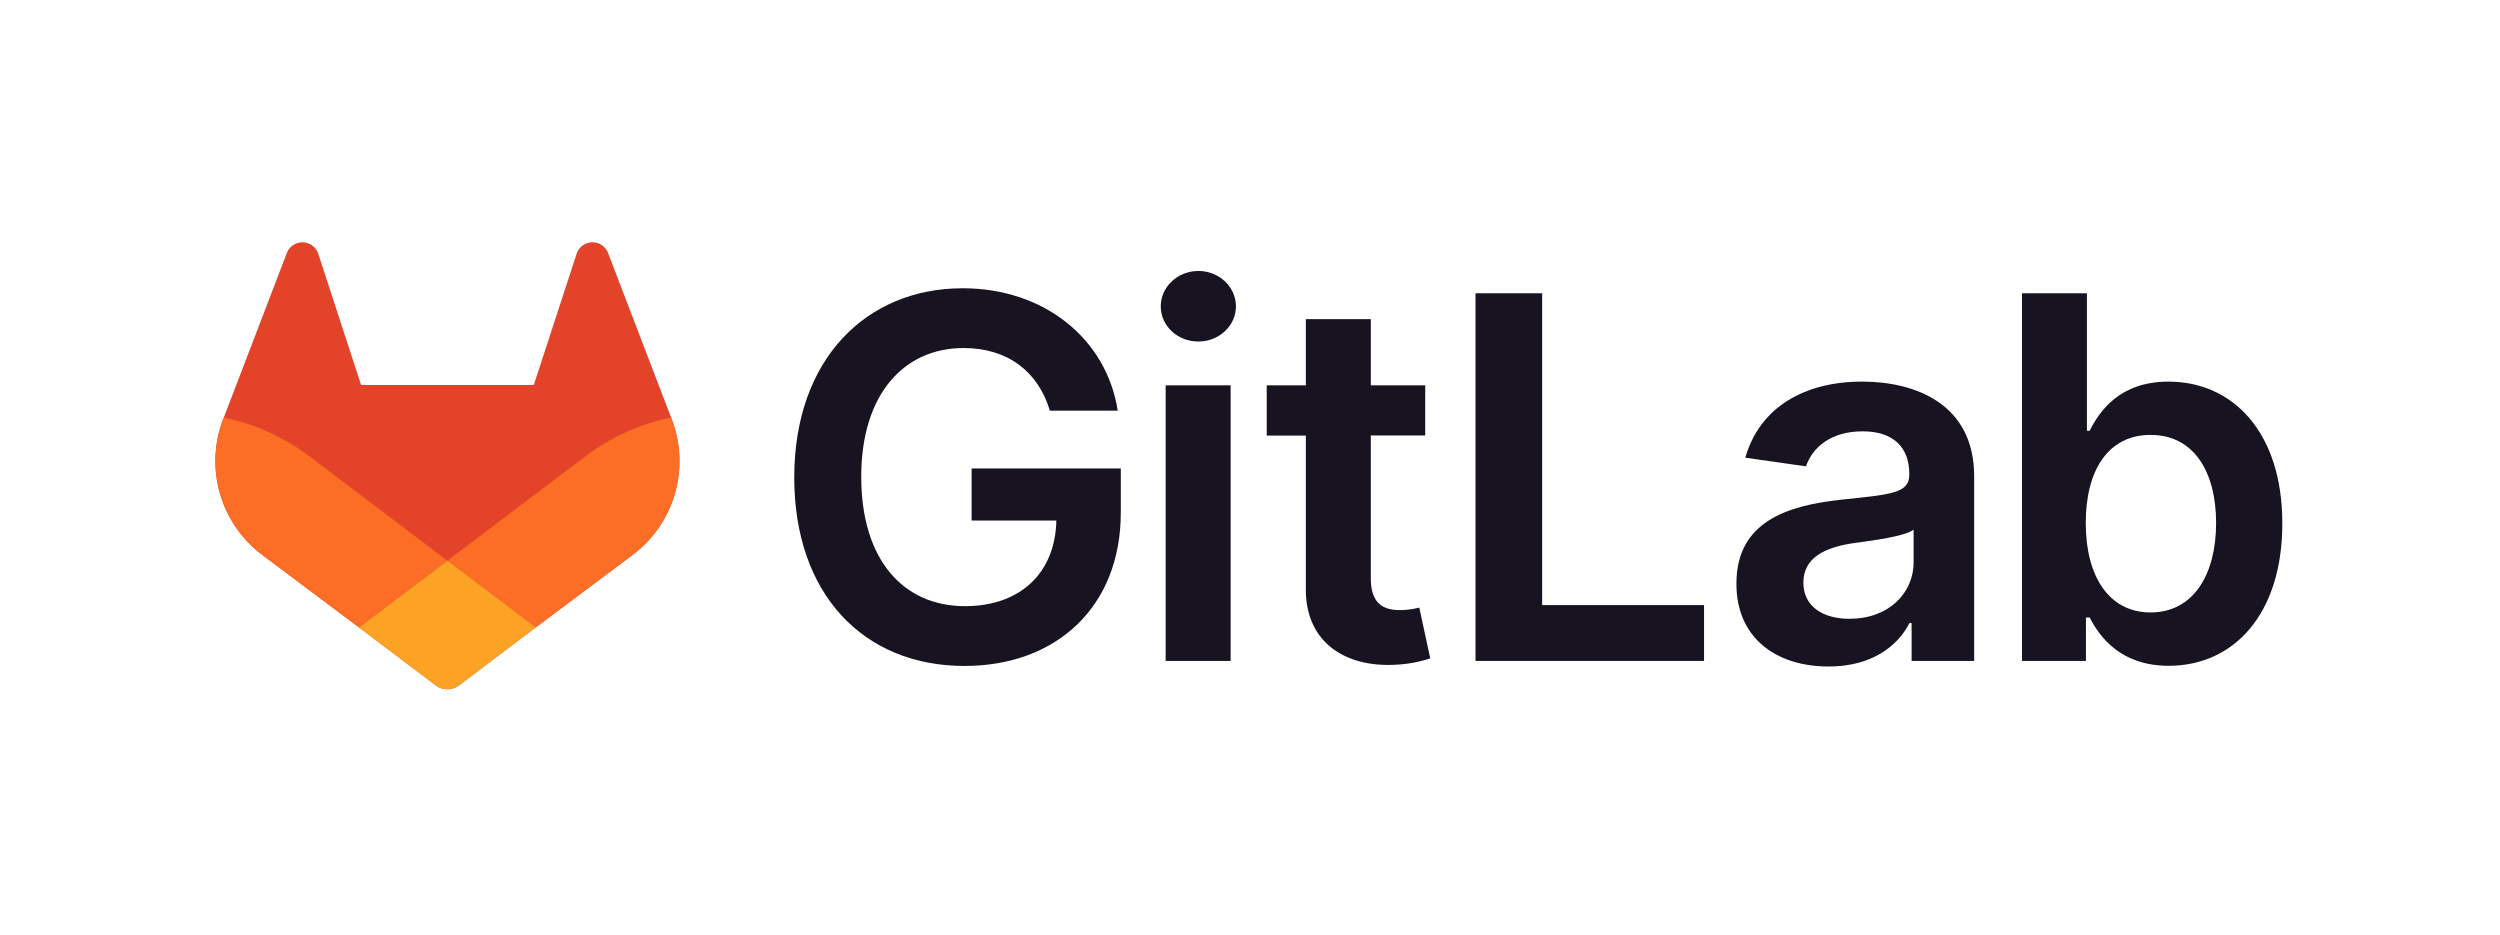 <svg xmlns="http://www.w3.org/2000/svg" width="650" height="243" viewBox="0 0 650 243">
  <g id="Group_137549" data-name="Group 137549" transform="translate(-6260 -21272)">
    <rect id="Rectangle_40390" data-name="Rectangle 40390" width="650" height="243" transform="translate(6260 21272)" fill="#fff" opacity="0"/>
    <g id="LOGO" transform="translate(6167.172 21220.004)">
      <path id="Path_120470" data-name="Path 120470" d="M409.584,162.25H427.23c-2.944-18.762-19.188-31.83-40.328-31.83-25.013,0-43.783,18.39-43.783,49.19,0,30.25,17.925,49.011,44.294,49.011,23.665,0,40.607-15.222,40.607-39.863v-11.48H389.234v13.533h22.031c-.279,13.634-9.381,22.263-23.758,22.263-16,0-26.973-11.991-26.973-33.65,0-21.519,11.155-33.464,26.6-33.464C398.662,145.959,406.547,152.118,409.584,162.25Z" transform="translate(-43.786 -3.476)" fill="#171321"/>
      <path id="Path_120471" data-name="Path 120471" d="M467.408,226H484.3V154.351H467.408Zm8.521-83.041c5.368,0,9.753-4.113,9.753-9.148s-4.384-9.195-9.753-9.195-9.8,4.106-9.8,9.195,4.353,9.148,9.768,9.148Z" transform="translate(-71.507 -2.169)" fill="#171321"/>
      <path id="Path_120472" data-name="Path 120472" d="M542.911,157.992H528.766V140.78H511.871v17.212H501.7v13.068h10.171v39.863c-.093,13.486,9.714,20.141,22.4,19.746a34.31,34.31,0,0,0,9.946-1.681l-2.851-13.215a20.583,20.583,0,0,1-4.942.658c-4.253,0-7.661-1.5-7.661-8.312v-37.1h14.145Z" transform="translate(-79.524 -5.811)" fill="#171321"/>
      <path id="Path_120473" data-name="Path 120473" d="M571.78,227.69h59.415V213.174H589.1V132.1H571.78Z" transform="translate(-95.317 -3.854)" fill="#171321"/>
      <path id="Path_120474" data-name="Path 120474" d="M683.294,235.821c11.248,0,17.964-5.275,21.047-11.294h.558v9.846h16.267V186.391c0-18.948-15.446-24.641-29.126-24.641-15.075,0-26.648,6.716-30.381,19.784l15.779,2.246c1.673-4.9,6.437-9.1,14.718-9.1,7.847,0,12.139,4.013,12.139,11.062v.279c0,4.849-5.089,5.089-17.739,6.437-13.9,1.5-27.205,5.647-27.205,21.8C659.3,228.353,669.614,235.821,683.294,235.821Zm5.554-12.394c-7.049,0-12.092-3.223-12.092-9.427,0-6.491,5.647-9.195,13.169-10.272,4.439-.6,13.308-1.727,15.493-3.494v8.444c.046,7.956-6.4,14.726-16.57,14.726Z" transform="translate(-115.052 -10.536)" fill="#171321"/>
      <path id="Path_120475" data-name="Path 120475" d="M755.21,227.69h16.616V216.4h.976c2.665,5.229,8.219,12.557,20.543,12.557,16.895,0,29.545-13.4,29.545-37.012,0-23.9-13.022-36.873-29.591-36.873-12.65,0-17.925,7.607-20.5,12.789h-.713V132.1H755.21Zm16.57-35.843c0-13.944,5.972-22.922,16.848-22.922,11.248,0,17.042,9.567,17.042,22.922s-5.88,23.239-17.042,23.239c-10.783,0-16.848-9.334-16.848-23.239Z" transform="translate(-136.655 -3.854)" fill="#171321"/>
      <path id="Path_120476" data-name="Path 120476" d="M267.481,160.99l-.163-.434L250.9,117.718a4.261,4.261,0,0,0-1.689-2.037,4.338,4.338,0,0,0-6.515,2.479L231.608,152.1h-44.89L175.632,118.16a4.346,4.346,0,0,0-6.515-2.479,4.261,4.261,0,0,0-1.689,2.037l-16.415,42.845-.17.426a30.49,30.49,0,0,0,10.117,35.238l.062.046.139.108,24.982,18.723,12.394,9.365,7.529,5.694a5.089,5.089,0,0,0,6.135,0l7.529-5.694,12.394-9.365,25.16-18.831.07-.054a30.49,30.49,0,0,0,10.125-35.231Z" fill="#e24329"/>
      <path id="Path_120477" data-name="Path 120477" d="M285.039,174.244l-.163-.434a55.386,55.386,0,0,0-22.077,9.931L226.74,211.008,249.7,228.36l25.16-18.831.07-.054A30.49,30.49,0,0,0,285.039,174.244Z" transform="translate(-17.558 -13.254)" fill="#fc6d26"/>
      <path id="Path_120478" data-name="Path 120478" d="M197,239.182l12.394,9.365,7.529,5.694a5.089,5.089,0,0,0,6.135,0l7.529-5.694,12.394-9.365-22.96-17.352Z" transform="translate(-10.856 -24.076)" fill="#fca326"/>
      <path id="Path_120479" data-name="Path 120479" d="M173.084,183.743a55.34,55.34,0,0,0-22.069-9.923l-.17.426a30.49,30.49,0,0,0,10.117,35.238l.062.046.139.108,24.982,18.723L209.12,211.01Z" transform="translate(0 -13.257)" fill="#fc6d26"/>
    </g>
  </g>
</svg>
